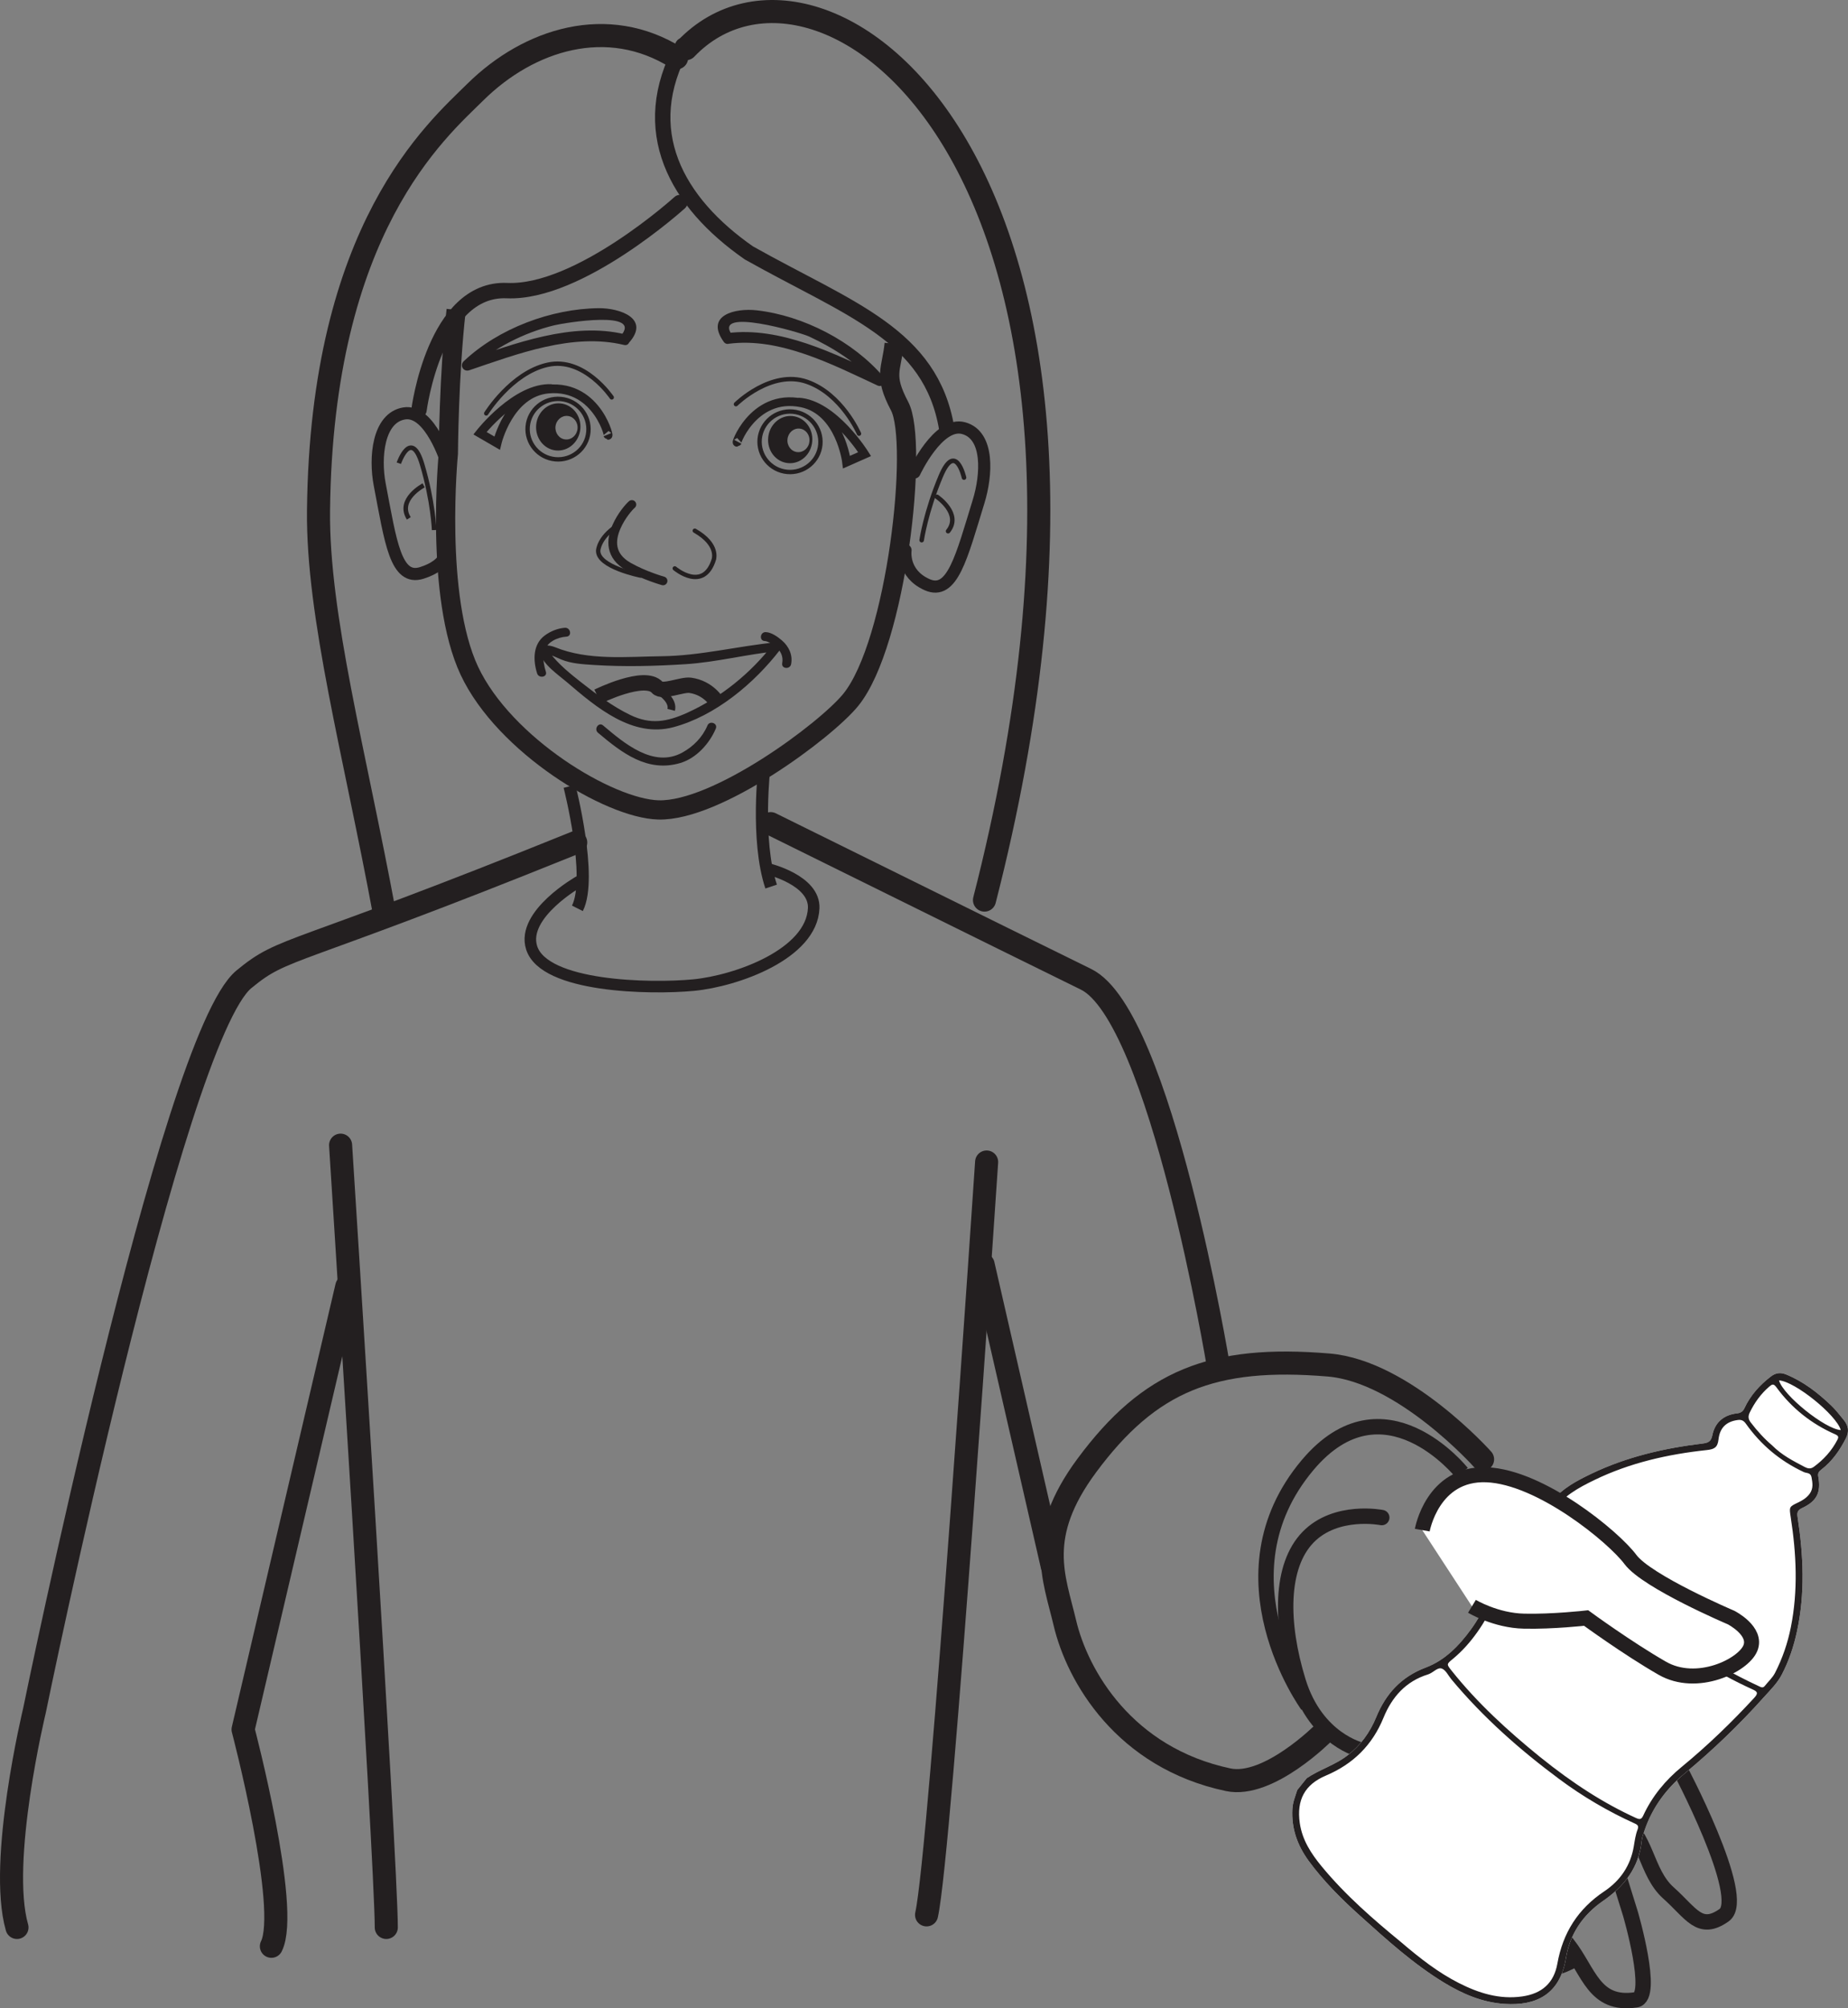 <?xml version="1.0" encoding="UTF-8"?>
<svg xmlns="http://www.w3.org/2000/svg" xmlns:xlink="http://www.w3.org/1999/xlink" width="246.152pt" height="267.461pt" viewBox="0 0 246.152 267.461" version="1.1">
<rect x="0" y="0" width="246.152" height="267.461" fill="#808080" stroke="none"/>
<defs>
<clipPath id="clip1">
  <path d="M 195 232 L 220 232 L 220 267.461 L 195 267.461 Z M 195 232 "/>
</clipPath>
<clipPath id="clip2">
  <path d="M 172 182 L 246.152 182 L 246.152 267 L 172 267 Z M 172 182 "/>
</clipPath>
<clipPath id="clip3">
  <path d="M 161 168 L 246.152 168 L 246.152 252 L 161 252 Z M 161 168 "/>
</clipPath>
</defs>
<g id="surface1">
<path style=" stroke:none;fill-rule:nonzero;fill:rgb(13.73%,12.16%,12.549%);fill-opacity:1;" d="M 96.402 45.523 C 93.859 41.977 97.918 41 100.801 41.328 C 106.996 42.035 113.652 45.449 117.723 50.246 C 118.172 50.777 117.551 51.648 116.902 51.348 C 110.895 48.551 103.871 44.895 97.066 45.781 C 96.156 45.898 95.938 44.496 96.844 44.367 C 103.969 43.449 111.164 47.105 117.426 50.027 C 117.156 50.395 116.879 50.762 116.613 51.129 C 114.285 48.387 111.02 46.336 107.801 44.828 C 106.543 44.238 94.801 40.848 97.516 44.629 C 98.051 45.375 96.938 46.27 96.402 45.523 "/>
<path style=" stroke:none;fill-rule:nonzero;fill:rgb(13.73%,12.16%,12.549%);fill-opacity:1;" d="M 82.617 44.809 C 85.84 41.223 75.18 42.996 73.836 43.32 C 69.848 44.277 65.664 46.375 62.664 49.215 C 62.418 48.809 62.176 48.402 61.941 48.008 C 68.547 45.762 76.227 42.812 83.277 44.531 C 84.148 44.746 83.996 46.16 83.117 45.941 C 76.328 44.289 68.883 47.148 62.512 49.309 C 61.734 49.574 61.176 48.668 61.777 48.102 C 66.395 43.73 73.449 41.109 79.746 41.043 C 82.539 41.016 86.676 42.41 83.766 45.66 C 83.156 46.34 82.004 45.492 82.617 44.809 "/>
<path style="fill:none;stroke-width:2.561;stroke-linecap:butt;stroke-linejoin:miter;stroke:rgb(13.73%,12.16%,12.549%);stroke-opacity:1;stroke-miterlimit:4;" d="M 0.001 0.001 C -0.98 -8.526 -1.042 -19.128 -1.042 -19.128 C -1.042 -19.128 -2.898 -38.14 1.759 -48.054 C 6.415 -57.956 20.368 -66.405 26.942 -66.581 C 34.731 -66.792 49.216 -56.03 52.555 -51.929 C 58.696 -44.374 61.622 -17.647 59.067 -12.811 C 56.864 -8.643 58.001 -7.987 58.344 -4.495 " transform="matrix(1,0,0,-1,60.761,41.282)"/>
<path style="fill:none;stroke-width:1.619;stroke-linecap:butt;stroke-linejoin:miter;stroke:rgb(13.73%,12.16%,12.549%);stroke-opacity:1;stroke-miterlimit:4;" d="M -0.001 0 C -0.001 0 3.12 -12.144 1.05 -16.25 " transform="matrix(1,0,0,-1,75.86,104.719)"/>
<path style="fill:none;stroke-width:1.619;stroke-linecap:butt;stroke-linejoin:miter;stroke:rgb(13.73%,12.16%,12.549%);stroke-opacity:1;stroke-miterlimit:4;" d="M -0.001 0.001 C -0.001 0.001 -1.192 -9.89 0.886 -16.113 " transform="matrix(1,0,0,-1,101.829,101.958)"/>
<path style="fill:none;stroke-width:1.619;stroke-linecap:round;stroke-linejoin:round;stroke:rgb(13.73%,12.16%,12.549%);stroke-opacity:1;stroke-miterlimit:4;" d="M 0.001 -0.001 C 0.001 -0.001 3.188 6.87 6.575 5.889 C 9.969 4.932 9.626 -0.357 8.548 -3.857 C 6.262 -11.29 5.051 -16.431 1.684 -14.947 C -1.667 -13.454 -1.191 -10.361 -1.191 -10.361 " transform="matrix(1,0,0,-1,121.804,62.917)"/>
<path style="fill:none;stroke-width:0.607;stroke-linecap:round;stroke-linejoin:round;stroke:rgb(13.73%,12.16%,12.549%);stroke-opacity:1;stroke-miterlimit:4;" d="M 0.001 -0 C 0.001 -0 -1.113 4.914 -3.101 0.172 C -5.093 -4.559 -5.64 -8.332 -5.64 -8.332 " transform="matrix(1,0,0,-1,128.405,63.605)"/>
<path style="fill:none;stroke-width:0.607;stroke-linecap:round;stroke-linejoin:round;stroke:rgb(13.73%,12.16%,12.549%);stroke-opacity:1;stroke-miterlimit:4;" d="M 0.002 0.001 C 0.002 0.001 3.334 -2.257 1.478 -4.574 " transform="matrix(1,0,0,-1,124.807,66.169)"/>
<path style="fill:none;stroke-width:1.619;stroke-linecap:butt;stroke-linejoin:miter;stroke:rgb(13.73%,12.16%,12.549%);stroke-opacity:1;stroke-miterlimit:4;" d="M 0.002 -0.001 C 0.002 -0.001 -2.194 7.155 -5.674 6.558 C -9.147 5.968 -9.608 0.687 -8.92 -2.911 C -7.459 -10.544 -6.803 -15.786 -3.311 -14.677 C 0.193 -13.567 -0.026 -11.599 -0.026 -11.599 " transform="matrix(1,0,0,-1,59.498,61.62)"/>
<path style="fill:none;stroke-width:0.607;stroke-linecap:butt;stroke-linejoin:miter;stroke:rgb(13.73%,12.16%,12.549%);stroke-opacity:1;stroke-miterlimit:4;" d="M -0.002 0.001 C -0.002 0.001 1.647 4.758 3.108 -0.167 C 4.569 -5.085 4.705 -8.902 4.705 -8.902 " transform="matrix(1,0,0,-1,53.123,61.692)"/>
<path style="fill:none;stroke-width:0.607;stroke-linecap:butt;stroke-linejoin:miter;stroke:rgb(13.73%,12.16%,12.549%);stroke-opacity:1;stroke-miterlimit:4;" d="M 0.001 0.001 C 0.001 0.001 -3.573 -1.882 -1.975 -4.397 " transform="matrix(1,0,0,-1,56.428,64.638)"/>
<path style=" stroke:none;fill-rule:nonzero;fill:rgb(13.73%,12.16%,12.549%);fill-opacity:1;" d="M 104.891 58.508 C 104.969 57.641 105.688 57.004 106.496 57.078 C 107.309 57.152 107.906 57.914 107.812 58.773 C 107.746 59.648 107.023 60.281 106.215 60.211 C 105.402 60.141 104.805 59.371 104.891 58.508 M 102.324 58.273 C 102.156 60.008 103.344 61.527 104.969 61.676 C 106.598 61.828 108.035 60.543 108.188 58.812 C 108.355 57.078 107.16 55.559 105.539 55.41 C 103.918 55.262 102.477 56.543 102.324 58.273 "/>
<path style="fill:none;stroke-width:0.582;stroke-linecap:butt;stroke-linejoin:miter;stroke:rgb(13.73%,12.16%,12.549%);stroke-opacity:1;stroke-miterlimit:4;" d="M 0.001 -0 C -0.195 -2.215 1.446 -4.176 3.676 -4.379 C 5.903 -4.582 7.876 -2.957 8.083 -0.743 C 8.274 1.484 6.637 3.441 4.415 3.648 C 2.173 3.851 0.212 2.214 0.001 -0 Z M 0.001 -0 " transform="matrix(1,0,0,-1,101.187,58.468)"/>
<path style=" stroke:none;fill-rule:nonzero;fill:rgb(13.73%,12.16%,12.549%);fill-opacity:1;" d="M 73.988 56.824 C 74.07 55.957 74.801 55.32 75.602 55.395 C 76.41 55.469 77.008 56.23 76.926 57.086 C 76.848 57.961 76.125 58.602 75.312 58.523 C 74.504 58.453 73.914 57.684 73.988 56.824 M 71.418 56.59 C 71.262 58.324 72.449 59.84 74.07 59.992 C 75.699 60.141 77.141 58.855 77.301 57.133 C 77.461 55.395 76.27 53.871 74.645 53.727 C 73.02 53.578 71.578 54.855 71.418 56.59 "/>
<path style="fill:none;stroke-width:0.582;stroke-linecap:butt;stroke-linejoin:miter;stroke:rgb(13.73%,12.16%,12.549%);stroke-opacity:1;stroke-miterlimit:4;" d="M 0 0 C -0.195 -2.211 1.449 -4.172 3.676 -4.375 C 5.91 -4.578 7.883 -2.949 8.082 -0.734 C 8.285 1.492 6.641 3.445 4.414 3.652 C 2.176 3.856 0.203 2.223 0 0 Z M 0 0 " transform="matrix(1,0,0,-1,70.289,56.789)"/>
<path style="fill:none;stroke-width:0.582;stroke-linecap:round;stroke-linejoin:round;stroke:rgb(13.73%,12.16%,12.549%);stroke-opacity:1;stroke-miterlimit:4;" d="M -0.001 -0 C -0.001 -0 4.686 4.632 9.436 2.988 C 14.092 1.378 16.389 -3.93 16.389 -3.93 " transform="matrix(1,0,0,-1,98.029,53.828)"/>
<path style="fill:none;stroke-width:1.162;stroke-linecap:butt;stroke-linejoin:miter;stroke:rgb(13.73%,12.16%,12.549%);stroke-opacity:1;stroke-miterlimit:4;" d="M 0.001 -0.001 C 0.438 -1.063 -1.156 6.706 -7.929 6.062 C -13.156 5.562 -14.722 -1.138 -14.722 -1.138 L -17.003 0.187 C -17.003 0.187 -12.148 6.386 -7.46 6.128 " transform="matrix(1,0,0,-1,80.933,57.878)"/>
<path style="fill:none;stroke-width:1.162;stroke-linecap:butt;stroke-linejoin:miter;stroke:rgb(13.73%,12.16%,12.549%);stroke-opacity:1;stroke-miterlimit:4;" d="M 0.001 0 C -0.542 -1.012 1.884 6.539 8.54 5.16 C 13.685 4.098 14.517 -2.723 14.517 -2.723 L 16.923 -1.66 C 16.923 -1.66 12.771 5.02 8.087 5.274 " transform="matrix(1,0,0,-1,98.245,58.82)"/>
<path style="fill:none;stroke-width:0.582;stroke-linecap:round;stroke-linejoin:round;stroke:rgb(13.73%,12.16%,12.549%);stroke-opacity:1;stroke-miterlimit:4;" d="M 0.001 -0.001 C 0.001 -0.001 -3.667 5.46 -8.569 4.339 C -13.378 3.249 -16.714 -2.134 -16.714 -2.134 " transform="matrix(1,0,0,-1,81.479,52.925)"/>
<path style="fill:none;stroke-width:1.537;stroke-linecap:round;stroke-linejoin:round;stroke:rgb(13.73%,12.16%,12.549%);stroke-opacity:1;stroke-miterlimit:4;" d="M -0.001 -0.001 C -0.001 -0.001 -7.77 -4.372 -6.356 -8.841 C -4.696 -14.095 9.394 -14.372 15.198 -13.821 C 20.999 -13.263 30.937 -9.669 31.214 -3.591 C 31.386 0.163 25.14 1.651 25.14 1.651 " transform="matrix(1,0,0,-1,77.169,117.374)"/>
<path style="fill:none;stroke-width:3.074;stroke-linecap:round;stroke-linejoin:round;stroke:rgb(13.73%,12.16%,12.549%);stroke-opacity:1;stroke-miterlimit:4;" d="M -0.001 -0.001 C 34.382 -16.99 34.135 -16.865 41.999 -20.728 C 51.952 -25.607 59.643 -72.31 59.643 -72.31 " transform="matrix(1,0,0,-1,102.657,109.69)"/>
<path style="fill:none;stroke-width:3.074;stroke-linecap:round;stroke-linejoin:round;stroke:rgb(13.73%,12.16%,12.549%);stroke-opacity:1;stroke-miterlimit:4;" d="M -0.001 0 C -38.626 -15.621 -38.645 -13.641 -44.196 -18.215 C -53.766 -26.09 -72.098 -115.613 -72.098 -115.613 C -72.098 -115.613 -76.942 -135.695 -74.426 -144.488 " transform="matrix(1,0,0,-1,76.688,112.203)"/>
<path style="fill:none;stroke-width:1.162;stroke-linecap:round;stroke-linejoin:round;stroke:rgb(13.73%,12.16%,12.549%);stroke-opacity:1;stroke-miterlimit:4;" d="M -0.001 -0 C -0.395 -0.336 -1.419 -1.52 -2.044 -2.95 C -2.833 -4.735 -2.966 -6.84 -0.454 -8.274 C 1.695 -9.493 4.152 -10.176 4.152 -10.176 " transform="matrix(1,0,0,-1,84.165,67.187)"/>
<path style="fill:none;stroke-width:0.582;stroke-linecap:round;stroke-linejoin:round;stroke:rgb(13.73%,12.16%,12.549%);stroke-opacity:1;stroke-miterlimit:4;" d="M 0.001 -0.001 C 0.001 -0.001 -5.761 1.147 -5.632 3.346 C -5.632 3.346 -5.546 5.003 -3.249 6.542 " transform="matrix(1,0,0,-1,85.311,76.651)"/>
<path style="fill:none;stroke-width:0.582;stroke-linecap:round;stroke-linejoin:round;stroke:rgb(13.73%,12.16%,12.549%);stroke-opacity:1;stroke-miterlimit:4;" d="M -0.001 -0.001 C -0.001 -0.001 3.874 -3.278 5.229 1.28 C 5.163 1.214 5.932 3.155 2.667 5.019 " transform="matrix(1,0,0,-1,89.88,75.698)"/>
<path style="fill:none;stroke-width:3.074;stroke-linecap:round;stroke-linejoin:round;stroke:rgb(13.73%,12.16%,12.549%);stroke-opacity:1;stroke-miterlimit:4;" d="M 0.001 0.002 C 0.001 0.002 6.087 -95.385 6.087 -104.178 " transform="matrix(1,0,0,-1,45.366,152.513)"/>
<path style="fill:none;stroke-width:3.074;stroke-linecap:round;stroke-linejoin:round;stroke:rgb(13.73%,12.16%,12.549%);stroke-opacity:1;stroke-miterlimit:4;" d="M 0.001 -0 C 0.001 -0 -6.128 -91.965 -7.999 -100.262 " transform="matrix(1,0,0,-1,131.417,154.754)"/>
<path style="fill:none;stroke-width:3.074;stroke-linecap:round;stroke-linejoin:round;stroke:rgb(13.73%,12.16%,12.549%);stroke-opacity:1;stroke-miterlimit:4;" d="M 0.001 -0.001 L 9.212 -40.165 " transform="matrix(1,0,0,-1,130.948,168.409)"/>
<path style="fill:none;stroke-width:2.049;stroke-linecap:round;stroke-linejoin:round;stroke:rgb(13.73%,12.16%,12.549%);stroke-opacity:1;stroke-miterlimit:4;" d="M 0.001 0.001 C 0.001 0.001 -6.089 1.219 -9.816 -2.613 C -13.542 -6.445 -13.534 -14.027 -11.136 -21.816 C -8.738 -29.617 -2.737 -30.964 -2.737 -30.964 C -2.737 -30.964 0.833 -40.503 1.298 -42.777 C 1.755 -45.042 2.794 -56.238 5.309 -56.55 C 7.833 -56.867 8.899 -49.999 8.899 -49.999 L 7.993 -41.531 " transform="matrix(1,0,0,-1,184.05,202.106)"/>
<path style="fill:none;stroke-width:1.537;stroke-linecap:round;stroke-linejoin:round;stroke:rgb(13.73%,12.16%,12.549%);stroke-opacity:1;stroke-miterlimit:4;" d="M 0.001 0.001 C 0.001 0.001 4.051 -1.304 8.903 1.411 C 13.762 4.13 17.434 5.743 17.434 5.743 " transform="matrix(1,0,0,-1,184.632,234.298)"/>
<path style="fill:none;stroke-width:2.049;stroke-linecap:round;stroke-linejoin:round;stroke:rgb(13.73%,12.16%,12.549%);stroke-opacity:1;stroke-miterlimit:4;" d="M -0.001 0.001 L 8.94 -13.496 C 8.94 -13.496 10.643 -20.124 13.139 -23.945 C 16.436 -29.019 19.546 -27.066 20.694 -26.554 " transform="matrix(1,0,0,-1,188.446,234.712)"/>
<g clip-path="url(#clip1)" clip-rule="nonzero">
<path style="fill:none;stroke-width:2.049;stroke-linecap:round;stroke-linejoin:round;stroke:rgb(13.73%,12.16%,12.549%);stroke-opacity:1;stroke-miterlimit:4;" d="M 0.002 -0 L 10.013 -16.801 C 10.013 -16.801 9.51 -21.786 12.342 -25.383 C 15.181 -28.985 15.83 -33.633 21.443 -32.778 C 23.951 -32.403 20.701 -21.305 20.701 -21.305 L 15.795 -5.528 " transform="matrix(1,0,0,-1,196.471,233.554)"/>
</g>
<path style="fill:none;stroke-width:2.049;stroke-linecap:round;stroke-linejoin:round;stroke:rgb(13.73%,12.16%,12.549%);stroke-opacity:1;stroke-miterlimit:4;" d="M 0.001 -0 C 0.001 -0 6.188 -8.575 9.747 -10.586 C 13.317 -12.602 13.13 -17.621 16.208 -20.364 C 19.278 -23.098 20.356 -25.625 23.618 -23.332 C 26.876 -21.051 17.536 -3.516 17.536 -3.516 L 2.262 13.797 " transform="matrix(1,0,0,-1,206.027,231.73)"/>
<path style="fill:none;stroke-width:3.074;stroke-linecap:round;stroke-linejoin:round;stroke:rgb(13.73%,12.16%,12.549%);stroke-opacity:1;stroke-miterlimit:4;" d="M 0.001 -0.001 C 0.001 -0.001 -10.46 11.713 -20.499 12.557 C -35.933 13.846 -44.355 10.467 -52.722 -0.837 C -59.663 -10.212 -57.073 -15.708 -55.644 -21.755 C -53.976 -28.872 -47.702 -39.747 -33.89 -42.673 C -28.503 -43.818 -21.159 -36.4 -21.159 -36.4 " transform="matrix(1,0,0,-1,197.476,194.346)"/>
<path style="fill:none;stroke-width:3.074;stroke-linecap:round;stroke-linejoin:round;stroke:rgb(13.73%,12.16%,12.549%);stroke-opacity:1;stroke-miterlimit:4;" d="M -0.001 0.001 L -13.814 -58.992 C -13.814 -58.992 -7.536 -82.847 -10.044 -87.867 " transform="matrix(1,0,0,-1,46.193,171.333)"/>
<path style="fill:none;stroke-width:3.074;stroke-linecap:round;stroke-linejoin:round;stroke:rgb(13.73%,12.16%,12.549%);stroke-opacity:1;stroke-miterlimit:4;" d="M -0.002 -0 C 17.994 18.828 64.858 -15.485 39.76 -113.387 " transform="matrix(1,0,0,-1,91.373,6.484)"/>
<path style="fill:none;stroke-width:2.049;stroke-linecap:round;stroke-linejoin:round;stroke:rgb(13.73%,12.16%,12.549%);stroke-opacity:1;stroke-miterlimit:4;" d="M 0 0.002 C -6.273 -11.295 -0.836 -20.912 8.785 -27.612 C 22.176 -35.139 33.055 -38.487 35.145 -51.041 " transform="matrix(1,0,0,-1,90.961,6.068)"/>
<path style="fill:none;stroke-width:2.049;stroke-linecap:round;stroke-linejoin:round;stroke:rgb(13.73%,12.16%,12.549%);stroke-opacity:1;stroke-miterlimit:4;" d="M 0.001 0.002 C 0.001 0.002 -13.394 -12.135 -23.011 -11.721 C -32.636 -11.295 -34.73 -27.616 -34.73 -27.616 " transform="matrix(1,0,0,-1,90.542,26.982)"/>
<path style="fill:none;stroke-width:3.074;stroke-linecap:round;stroke-linejoin:round;stroke:rgb(13.73%,12.16%,12.549%);stroke-opacity:1;stroke-miterlimit:4;" d="M -0.001 0.002 C -9.208 5.783 -19.661 2.478 -26.782 -4.534 C -31.958 -9.651 -47.294 -22.678 -47.7 -60.272 C -47.849 -74.319 -42.896 -92.498 -38.915 -113.952 " transform="matrix(1,0,0,-1,90.126,7.701)"/>
<path style="fill:none;stroke-width:2.049;stroke-linecap:butt;stroke-linejoin:miter;stroke:rgb(13.73%,12.16%,12.549%);stroke-opacity:1;stroke-miterlimit:4;" d="M 0.001 -0.001 C 0.001 -0.001 -10.394 13.077 -20.538 1.014 C -32.999 -13.802 -20.538 -30.97 -20.538 -30.97 " transform="matrix(1,0,0,-1,194.706,196.131)"/>
<path style=" stroke:none;fill-rule:nonzero;fill:rgb(13.73%,12.16%,12.549%);fill-opacity:1;" d="M 75.25 83.605 C 74.301 83.672 73.355 84.055 72.594 84.609 C 70.961 85.789 70.992 87.93 71.539 89.672 C 71.766 90.395 72.941 90.195 72.711 89.465 C 72.238 87.98 72.105 86.262 73.605 85.355 C 74.152 85.023 74.82 84.824 75.453 84.785 C 76.227 84.734 76.008 83.562 75.25 83.605 "/>
<path style=" stroke:none;fill-rule:nonzero;fill:rgb(13.73%,12.16%,12.549%);fill-opacity:1;" d="M 103.363 85.543 C 98.258 86.047 93.309 87.332 88.152 87.395 C 83.426 87.449 78.355 88.004 73.898 86.18 C 73.172 85.879 71.672 85.691 71.945 86.957 C 72.277 88.484 74.402 89.898 75.5 90.84 C 79.438 94.219 84.258 98.293 89.684 96.848 C 95.281 95.355 100.469 91.012 103.953 86.473 C 104.422 85.863 103.441 85.184 102.977 85.789 C 100.023 89.641 95.984 92.902 91.578 94.906 C 88.816 96.16 86.648 96.516 83.965 95.227 C 81.609 94.09 79.445 92.469 77.395 90.859 C 75.926 89.703 74.395 88.465 73.262 86.969 C 72.996 86.609 72.676 87.039 73.188 87.188 C 73.727 87.348 74.242 87.625 74.762 87.832 C 76.102 88.387 77.676 88.465 79.094 88.559 C 83.109 88.82 87.273 88.711 91.281 88.457 C 95.414 88.195 99.449 87.129 103.566 86.719 C 104.332 86.641 104.117 85.469 103.363 85.543 "/>
<path style=" stroke:none;fill-rule:nonzero;fill:rgb(13.73%,12.16%,12.549%);fill-opacity:1;" d="M 101.871 85.371 C 102.23 85.375 102.883 85.805 103.25 86.082 C 103.984 86.637 104.359 87.418 104.191 88.328 C 104.051 89.086 105.238 89.191 105.379 88.441 C 105.609 87.215 105.078 86.09 104.156 85.293 C 103.609 84.82 102.746 84.199 101.984 84.184 C 101.223 84.168 101.105 85.355 101.871 85.371 "/>
<path style=" stroke:none;fill-rule:nonzero;fill:rgb(13.73%,12.16%,12.549%);fill-opacity:1;" d="M 94.23 96.621 C 93.582 98.172 92.352 99.418 90.895 100.219 C 87.043 102.348 83.086 98.934 80.328 96.609 C 79.746 96.113 79.066 97.094 79.652 97.586 C 82.844 100.273 86.246 102.922 90.637 101.609 C 92.742 100.98 94.512 99.023 95.344 97.031 C 95.645 96.32 94.523 95.914 94.23 96.621 "/>
<path style="fill:none;stroke-width:2.049;stroke-linecap:butt;stroke-linejoin:miter;stroke:rgb(13.73%,12.16%,12.549%);stroke-opacity:1;stroke-miterlimit:4;" d="M -0.001 -0.002 C -0.001 -0.002 6.276 3.111 7.94 1.19 C 8.585 0.447 11.214 1.639 12.307 1.49 C 14.796 1.147 15.878 -0.795 15.878 -0.795 " transform="matrix(1,0,0,-1,79.626,92.756)"/>
<path style="fill:none;stroke-width:1.025;stroke-linecap:butt;stroke-linejoin:miter;stroke:rgb(13.73%,12.16%,12.549%);stroke-opacity:1;stroke-miterlimit:4;" d="M -0 -0.001 C -0 -0.001 1.492 -1.044 1.191 -2.231 " transform="matrix(1,0,0,-1,88.211,92.308)"/>
<g clip-path="url(#clip2)" clip-rule="nonzero">
<path style=" stroke:none;fill-rule:nonzero;fill:rgb(100%,100%,100%);fill-opacity:1;" d="M 208.582 260.77 C 209.109 257.559 210.836 255.016 213.531 253.156 C 216.352 251.207 218.316 248.711 218.672 245.164 C 218.719 244.672 218.906 244.184 219.066 243.711 C 220.109 240.684 221.969 238.203 224.398 236.184 C 228.156 233.059 231.672 229.691 234.93 226.051 C 235.785 225.094 236.723 224.184 237.328 223.031 C 238.277 221.207 238.926 219.27 239.355 217.262 C 240.453 212.195 240.223 207.117 239.438 202.039 C 239.34 201.418 239.438 201.117 240.051 200.832 C 242.004 199.918 242.582 198.75 242.191 196.633 C 242.105 196.18 242.277 195.969 242.586 195.73 C 244.039 194.613 245.055 193.164 245.879 191.539 C 246.344 190.617 246.195 189.863 245.602 189.129 C 245.055 188.457 244.523 187.762 243.898 187.164 C 242.129 185.473 240.207 183.984 237.91 183.047 C 237.172 182.75 236.543 182.809 235.879 183.32 C 234.387 184.473 233.156 185.828 232.355 187.535 C 232.133 188.016 231.84 188.172 231.348 188.23 C 229.605 188.434 228.426 189.422 228.082 191.145 C 227.914 192 227.508 192.156 226.75 192.25 C 221.629 192.867 216.641 194.031 211.965 196.27 C 210.066 197.18 208.156 198.176 206.816 199.832 C 204.336 202.914 202.16 206.215 200.137 209.617 C 198.691 212.047 197.609 214.684 195.934 216.988 C 194.344 219.18 192.461 221.121 189.914 222.078 C 186.645 223.305 184.594 225.559 183.309 228.691 C 182.473 230.727 181.227 232.449 179.461 233.801 C 177.805 235.074 175.77 235.656 174.059 236.812 C 173.637 237.34 173.215 237.863 172.793 238.391 C 172.535 239.215 172.199 240.008 172.148 240.891 C 171.992 243.473 172.797 245.746 174.301 247.809 C 176.297 250.539 178.68 252.914 181.184 255.164 C 184.727 258.348 188.262 261.555 192.355 264.051 C 194.852 265.566 197.5 266.695 200.449 266.879 C 204.555 267.137 207.785 265.664 208.582 260.77 "/>
<path style=" stroke:none;fill-rule:evenodd;fill:rgb(13.73%,12.16%,12.549%);fill-opacity:1;" d="M 245.188 190.453 C 244.613 188.43 239.066 183.961 236.961 183.836 C 237.516 185.832 243.098 190.32 245.188 190.453 M 236.043 192.488 C 237.352 193.812 238.863 194.562 240.344 195.348 C 240.738 195.555 241.141 195.684 241.594 195.352 C 242.906 194.391 243.965 193.23 244.719 191.789 C 244.922 191.402 244.918 191.227 244.441 191.016 C 241.281 189.625 238.648 187.535 236.613 184.75 C 236.234 184.23 236.027 184.359 235.676 184.656 C 234.551 185.617 233.711 186.785 233.066 188.113 C 232.828 188.602 232.855 188.988 233.18 189.418 C 234.066 190.582 235.043 191.648 236.043 192.488 M 219.328 215.062 C 220.883 216.402 222.531 217.621 224.211 218.789 C 227.395 221 230.742 222.922 234.262 224.555 C 234.551 224.691 234.816 224.855 235.078 224.52 C 235.523 223.949 236.082 223.461 236.426 222.801 C 237.418 220.871 238.113 218.84 238.539 216.711 C 239.516 211.828 239.277 206.941 238.523 202.062 C 238.309 200.668 238.301 200.672 239.547 200.078 C 240.137 199.797 240.672 199.453 241.062 198.91 C 241.551 198.219 241.434 197.492 241.293 196.73 C 241.176 196.098 240.645 196.219 240.27 196.047 C 237.125 194.582 234.551 192.43 232.551 189.605 C 232.23 189.156 231.922 189.047 231.438 189.117 C 229.988 189.316 229.074 190.109 228.902 191.711 C 228.781 192.797 228.309 193.012 227.332 193.117 C 222.148 193.672 217.09 194.816 212.371 197.105 C 210.234 198.141 208.133 199.289 206.746 201.367 C 206.398 201.887 206.434 202.195 206.809 202.664 C 210.488 207.297 214.695 211.395 219.328 215.062 M 205.086 233.953 C 209.637 237.621 213.695 240.184 217.887 242.102 C 218.406 242.34 218.629 242.332 218.883 241.781 C 220.07 239.215 221.836 237.082 224.004 235.305 C 227.453 232.469 230.652 229.379 233.676 226.098 C 234.277 225.441 234.027 225.254 233.402 224.973 C 230.949 223.855 228.578 222.578 226.332 221.094 C 218.828 216.141 212.008 210.398 206.398 203.316 C 205.891 202.672 205.672 202.781 205.277 203.355 C 203.09 206.516 200.977 209.719 199.246 213.156 C 197.773 216.082 196.066 218.828 193.5 220.945 C 192.656 221.637 192.672 221.645 193.375 222.523 C 196.801 226.82 200.832 230.496 205.086 233.953 M 186.598 258.633 C 189.254 260.902 191.609 262.711 194.27 264.07 C 196.938 265.434 199.715 266.312 202.762 265.879 C 205.379 265.5 206.977 264.105 207.438 261.52 C 208.172 257.395 210.191 254.219 213.691 251.879 C 215.812 250.461 217.207 248.441 217.625 245.855 C 217.75 245.105 217.852 244.355 218.125 243.648 C 218.281 243.242 218.184 243.047 217.797 242.871 C 214.207 241.246 210.828 239.266 207.672 236.918 C 202.418 233.012 197.527 228.699 193.324 223.648 C 192.914 223.156 192.594 222.434 192.07 222.223 C 191.516 222 190.957 222.695 190.371 222.93 C 190.32 222.953 190.27 222.977 190.215 222.992 C 187.25 223.906 185.406 226.008 184.277 228.77 C 182.789 232.422 180.219 234.938 176.613 236.465 C 173.773 237.664 172.695 239.73 173.129 242.785 C 173.453 245.051 174.641 246.855 176.039 248.555 C 179.266 252.473 183.094 255.754 186.598 258.633 M 174.059 236.812 C 175.773 235.656 177.805 235.074 179.461 233.801 C 181.227 232.449 182.473 230.727 183.309 228.691 C 184.594 225.559 186.648 223.305 189.914 222.078 C 192.461 221.117 194.34 219.18 195.934 216.988 C 197.609 214.684 198.691 212.047 200.133 209.617 C 202.16 206.215 204.336 202.914 206.816 199.832 C 208.156 198.176 210.066 197.184 211.965 196.27 C 216.641 194.031 221.629 192.867 226.75 192.25 C 227.508 192.156 227.914 192 228.082 191.145 C 228.426 189.422 229.605 188.434 231.348 188.23 C 231.84 188.172 232.133 188.016 232.359 187.535 C 233.156 185.828 234.383 184.473 235.875 183.32 C 236.543 182.809 237.172 182.75 237.91 183.047 C 240.207 183.984 242.125 185.473 243.898 187.164 C 244.523 187.762 245.055 188.457 245.602 189.129 C 246.195 189.863 246.34 190.617 245.879 191.535 C 245.055 193.164 244.039 194.613 242.586 195.73 C 242.277 195.969 242.105 196.18 242.191 196.633 C 242.582 198.75 242.004 199.918 240.051 200.832 C 239.438 201.117 239.34 201.418 239.438 202.039 C 240.219 207.117 240.453 212.195 239.355 217.262 C 238.926 219.27 238.277 221.207 237.328 223.031 C 236.723 224.184 235.785 225.094 234.926 226.051 C 231.672 229.691 228.156 233.059 224.398 236.184 C 221.969 238.199 220.109 240.684 219.07 243.711 C 218.906 244.184 218.719 244.672 218.668 245.164 C 218.316 248.711 216.352 251.207 213.531 253.156 C 210.836 255.016 209.109 257.559 208.582 260.77 C 207.785 265.664 204.555 267.137 200.449 266.879 C 197.5 266.695 194.852 265.566 192.359 264.051 C 188.262 261.555 184.727 258.348 181.184 255.16 C 178.68 252.91 176.297 250.539 174.301 247.809 C 172.797 245.742 171.992 243.473 172.148 240.891 C 172.199 240.008 172.535 239.215 172.793 238.391 C 173.215 237.863 173.633 237.34 174.059 236.812 "/>
</g>
<path style=" stroke:none;fill-rule:nonzero;fill:rgb(100%,100%,100%);fill-opacity:1;" d="M 189.445 203.777 C 189.445 203.777 190.781 196.129 198.012 196.406 C 205.246 196.691 214.965 204.715 217.172 207.688 C 219.387 210.66 230.582 215.422 230.582 215.422 C 230.582 215.422 234.09 217.207 233.145 219.5 C 232.207 221.801 226.031 224.836 221.395 222.16 C 216.762 219.5 211.27 215.484 211.27 215.484 C 211.27 215.484 206.816 215.992 203 215.902 C 199.191 215.82 196.062 213.922 196.062 213.922 "/>
<g clip-path="url(#clip3)" clip-rule="nonzero">
<path style="fill:none;stroke-width:2;stroke-linecap:butt;stroke-linejoin:miter;stroke:rgb(13.73%,12.16%,12.549%);stroke-opacity:1;stroke-miterlimit:10;" d="M 0.001 -0.001 C 0.001 -0.001 1.337 7.647 8.567 7.37 C 15.801 7.085 25.52 -0.939 27.727 -3.912 C 29.942 -6.884 41.137 -11.646 41.137 -11.646 C 41.137 -11.646 44.645 -13.431 43.7 -15.724 C 42.762 -18.025 36.587 -21.06 31.95 -18.384 C 27.317 -15.724 21.825 -11.708 21.825 -11.708 C 21.825 -11.708 17.372 -12.216 13.555 -12.126 C 9.747 -12.044 6.618 -10.146 6.618 -10.146 " transform="matrix(1,0,0,-1,189.445,203.776)"/>
</g>
</g>
</svg>
